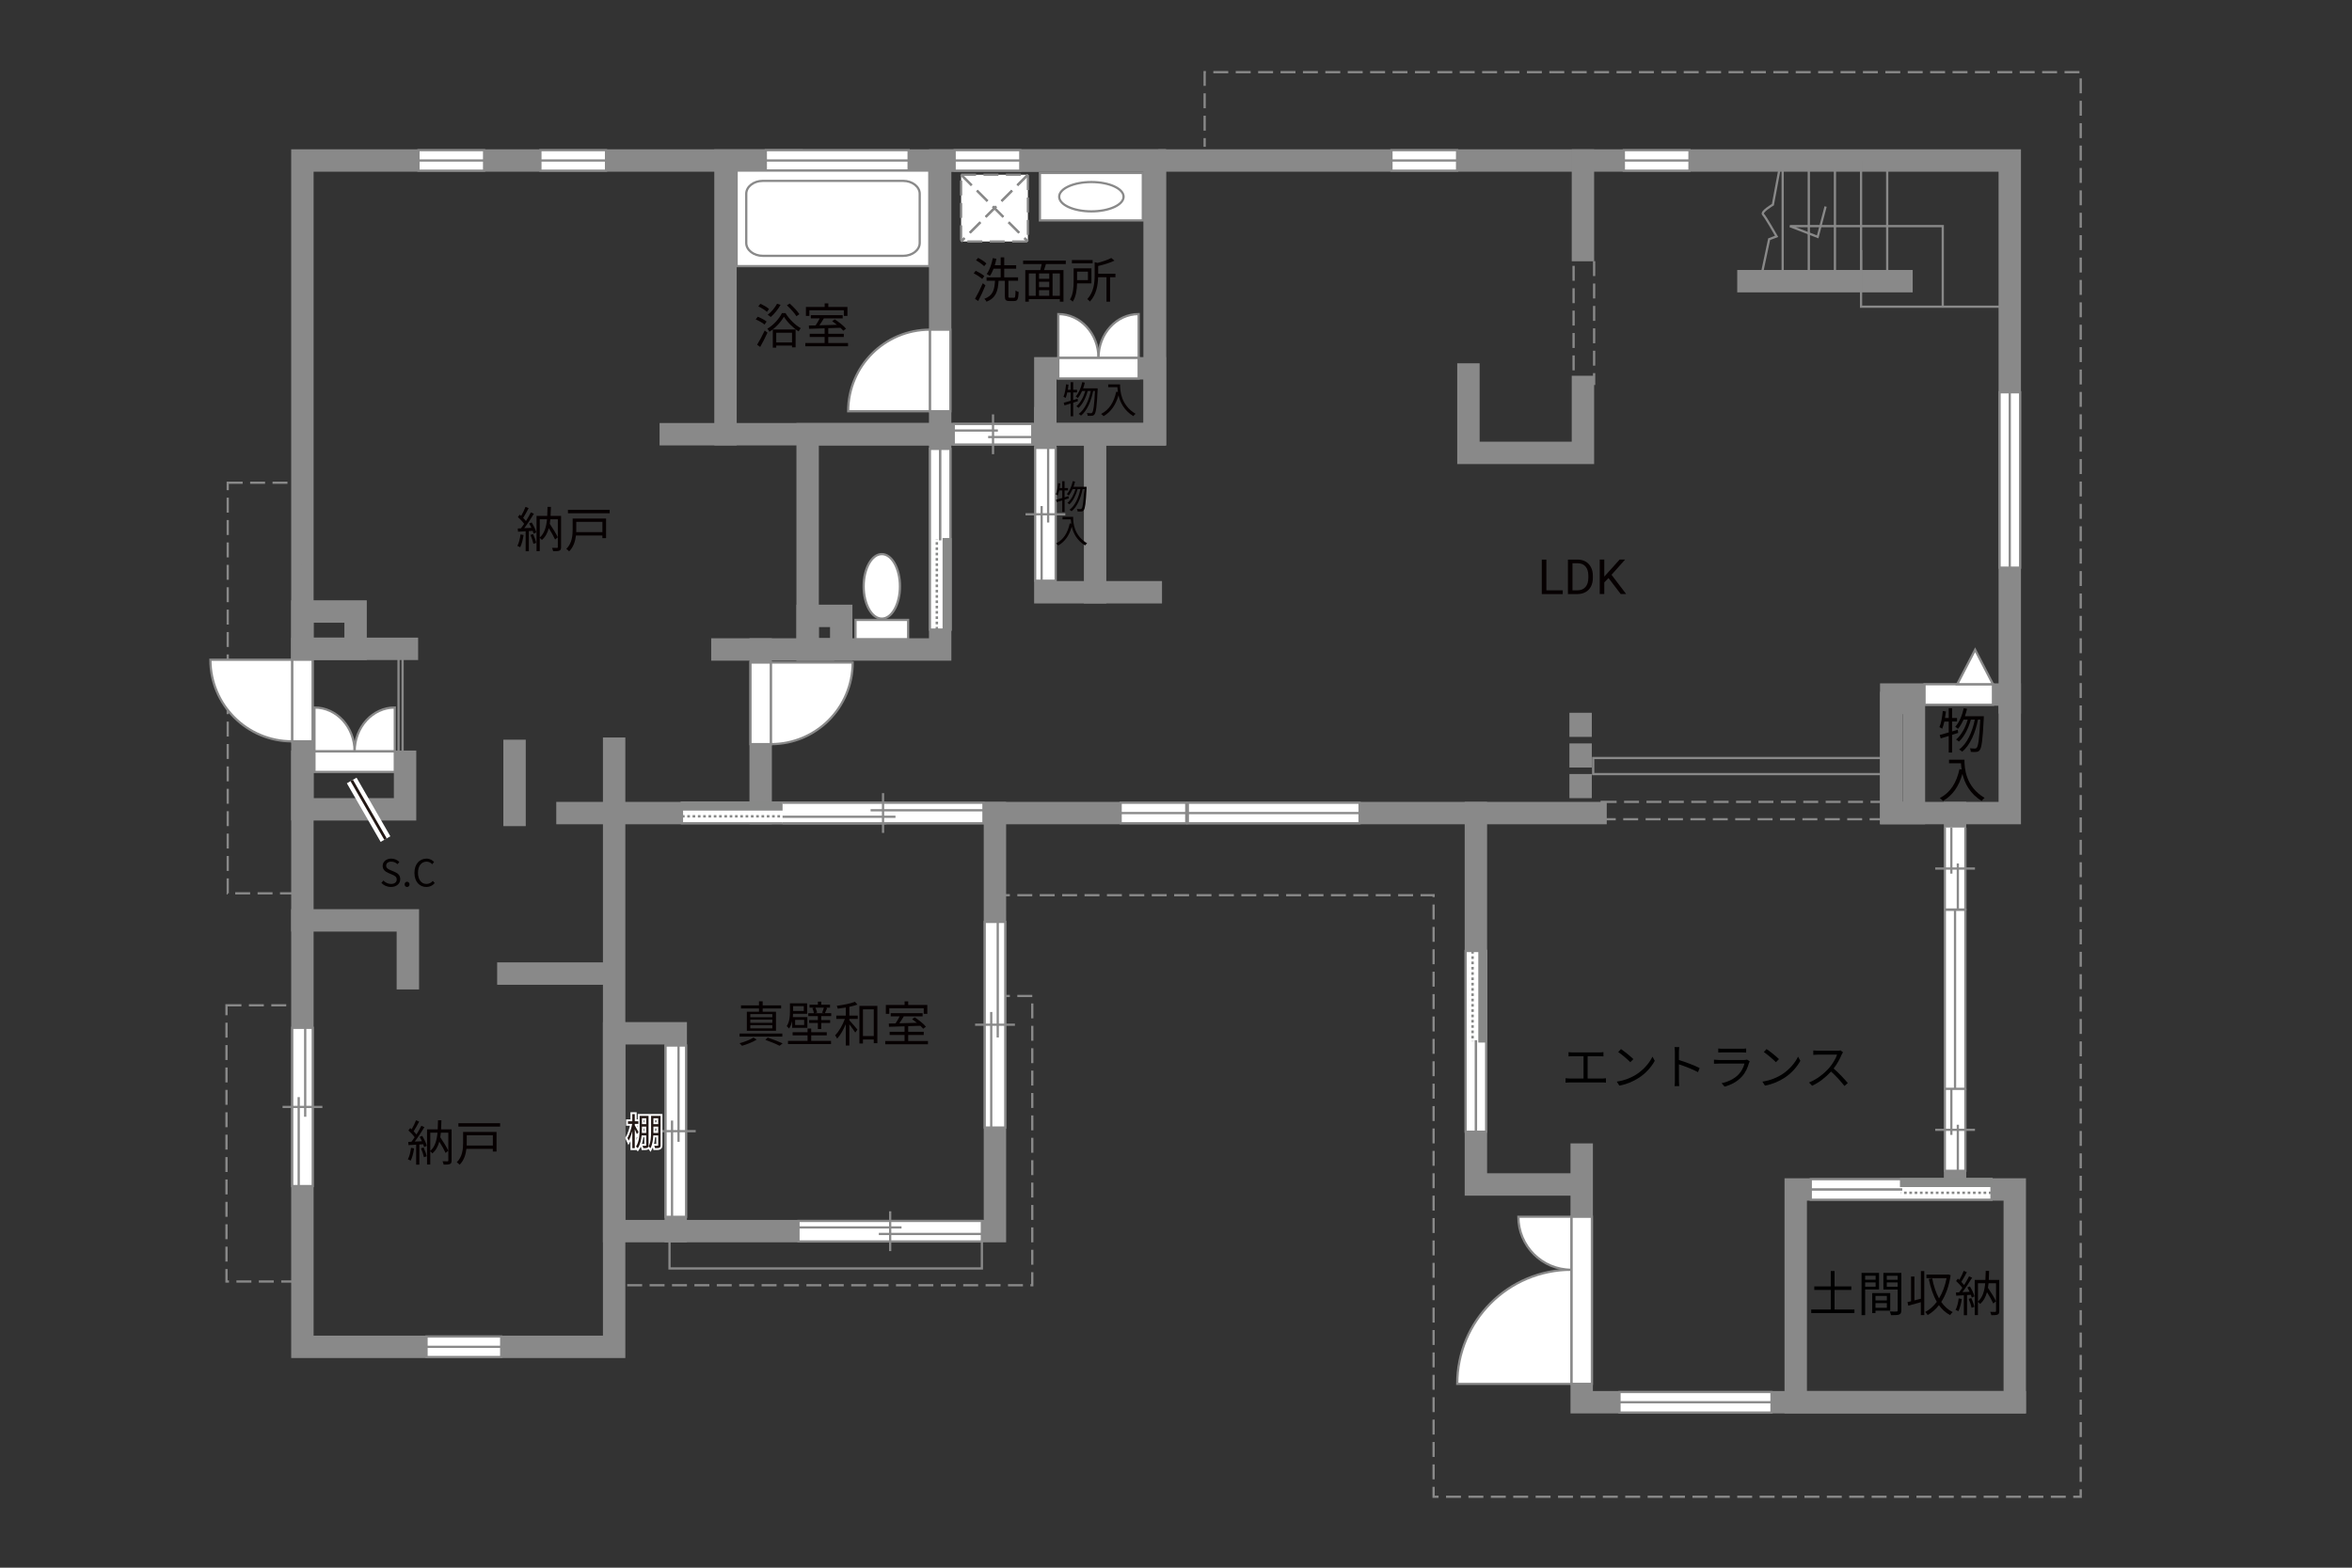 <?xml version="1.0" encoding="UTF-8"?>
<svg xmlns="http://www.w3.org/2000/svg" viewBox="0 0 630 420">
  <rect x="0" y="0" width="630" height="420" fill="#333333" stroke="none"/>
  <defs>
    <style>
      .cls-1 {
        fill: #040000;
      }

      .cls-2 {
        fill: #060001;
      }

      .cls-3, .cls-4, .cls-5 {
        fill: #fff;
      }

      .cls-6 {
        fill: #231815;
      }

      .cls-7 {
        fill: #888988;
      }

      .cls-8, .cls-9, .cls-10, .cls-11, .cls-12, .cls-13, .cls-14, .cls-15, .cls-16, .cls-17 {
        fill: none;
      }

      .cls-8, .cls-9, .cls-4, .cls-13, .cls-5 {
        stroke-width: .6px;
      }

      .cls-8, .cls-9, .cls-5 {
        stroke-dasharray: 0 0 4 2;
      }

      .cls-8, .cls-4, .cls-11, .cls-13, .cls-17, .cls-5 {
        stroke: #898989;
      }

      .cls-9 {
        stroke: #898988;
      }

      .cls-10 {
        stroke-linejoin: round;
        stroke-width: 3px;
      }

      .cls-10, .cls-15 {
        stroke: #fff;
      }

      .cls-11, .cls-12, .cls-14 {
        stroke-width: .65px;
      }

      .cls-12, .cls-14 {
        stroke: #888988;
      }

      .cls-14 {
        stroke-dasharray: 0 0 0 0 .71 0 0 .71;
      }

      .cls-16 {
        stroke: #231815;
        stroke-width: .75px;
      }

      .cls-17 {
        stroke-linecap: square;
        stroke-width: 6px;
      }
    </style>
  </defs>
  <g id="_レイヤー_1" data-name="レイヤー 1">
    <g>
      <path d="m421.23,281.96h7.15c.39,0,.79-.04,1.11-.08v1.14c-.33-.04-.74-.05-1.11-.05h-3.12v5.98h3.82c.39,0,.74-.04,1.08-.08v1.18c-.35-.05-.82-.05-1.08-.05h-8.59c-.35,0-.74.01-1.14.05v-1.18c.39.05.79.08,1.14.08h3.67v-5.98h-2.92c-.25,0-.77.01-1.09.05v-1.14c.34.05.83.08,1.09.08Z"/>
      <path d="m438.28,287.87c2-1.26,3.59-3.18,4.34-4.78l.62,1.11c-.88,1.62-2.4,3.39-4.37,4.63-1.3.82-2.94,1.61-5.11,2.02l-.69-1.07c2.28-.34,3.96-1.13,5.2-1.9Zm-.77-4.12l-.82.82c-.65-.68-2.28-2.07-3.24-2.72l.74-.79c.92.61,2.59,1.96,3.32,2.69Z"/>
      <path d="m448.63,281.87c0-.36-.03-.95-.1-1.35h1.27c-.04.4-.09.96-.09,1.35v2.12c1.72.52,4.19,1.46,5.55,2.15l-.44,1.1c-1.42-.77-3.67-1.64-5.11-2.09.01,1.95.01,3.91.01,4.29,0,.4.03,1.11.08,1.53h-1.26c.07-.42.09-1.05.09-1.53v-7.57Z"/>
      <path d="m468.5,284.71c-.35,1.29-.94,2.64-1.9,3.69-1.37,1.5-2.99,2.26-4.65,2.72l-.81-.92c1.85-.38,3.47-1.21,4.58-2.38.79-.83,1.31-1.94,1.55-2.87h-6.9c-.31,0-.81.01-1.27.04v-1.09c.48.05.92.08,1.27.08h6.85c.3,0,.57-.03.72-.1l.74.47c-.06.12-.14.29-.17.38Zm-7.07-3.74h5.11c.42,0,.87-.01,1.18-.07v1.08c-.31-.03-.75-.04-1.2-.04h-5.1c-.4,0-.82.01-1.17.04v-1.08c.34.05.75.07,1.17.07Z"/>
      <path d="m477.28,287.87c2-1.26,3.59-3.18,4.34-4.78l.62,1.11c-.88,1.62-2.4,3.39-4.37,4.63-1.3.82-2.94,1.61-5.11,2.02l-.69-1.07c2.28-.34,3.96-1.13,5.2-1.9Zm-.77-4.12l-.82.82c-.65-.68-2.28-2.07-3.24-2.72l.74-.79c.92.61,2.59,1.96,3.32,2.69Z"/>
      <path d="m493.33,282.46c-.44,1.12-1.26,2.64-2.18,3.81,1.36,1.17,2.95,2.86,3.8,3.89l-.91.78c-.87-1.14-2.25-2.68-3.58-3.86-1.39,1.5-3.15,2.93-5.07,3.8l-.83-.87c2.09-.82,4.02-2.37,5.36-3.86.88-1,1.83-2.54,2.16-3.61h-5.07c-.46,0-1.17.05-1.31.07v-1.18c.18.03.92.08,1.31.08h5.02c.43,0,.77-.04.97-.1l.66.51c-.08.1-.25.39-.33.57Z"/>
    </g>
    <g>
      <path d="m496.72,350.83v.95h-11.57v-.95h5.24v-5.24h-4.42v-.95h4.42v-4.12h1.01v4.12h4.49v.95h-4.49v5.24h5.32Z"/>
      <path d="m499.59,345.46v6.89h-.96v-11.32h4.69v4.43h-3.73Zm0-3.68v1.08h2.81v-1.08h-2.81Zm2.81,2.94v-1.14h-2.81v1.14h2.81Zm-.04,6.42v.65h-.87v-5.36h4.82v4.71h-3.95Zm0-3.95v1.2h3.05v-1.2h-3.05Zm3.05,3.19v-1.26h-3.05v1.26h3.05Zm3.87.69c0,.61-.14.94-.57,1.11-.42.16-1.11.17-2.18.17-.04-.27-.2-.73-.34-.99.79.04,1.59.03,1.82.01.22,0,.3-.08.3-.31v-5.58h-3.83v-4.45h4.81v10.04Zm-3.89-9.28v1.08h2.91v-1.08h-2.91Zm2.91,2.95v-1.16h-2.91v1.16h2.91Z"/>
      <path class="cls-1" d="m514.51,340.53h.92v11.8h-.92v-3.46c-1.2.34-2.39.68-3.35.94l-.23-.96c.29-.07.61-.14.96-.23v-6.63h.9v6.4c.55-.14,1.13-.3,1.73-.45v-7.4Zm7.98,1.1c-.43,2.95-1.31,5.33-2.51,7.18.81,1.17,1.82,2.11,3.07,2.72-.22.17-.55.55-.7.81-1.2-.65-2.18-1.55-2.99-2.67-.88,1.13-1.91,2.02-3.03,2.65-.14-.23-.42-.64-.66-.81,1.14-.6,2.21-1.53,3.12-2.74-.99-1.69-1.66-3.77-2.15-6.11l.91-.17c.39,2.01.99,3.85,1.83,5.37.92-1.5,1.62-3.33,2.03-5.43h-5.41v-.95h5.68l.17-.05.64.21Z"/>
      <path class="cls-1" d="m525.48,348c-.18,1.22-.49,2.47-.92,3.3-.16-.12-.55-.3-.75-.36.43-.79.7-1.95.84-3.09l.83.16Zm2.18-3.33c.53.83,1.05,1.95,1.22,2.65l-.73.33c-.05-.22-.13-.48-.23-.75l-1.03.06v5.41h-.86v-5.36c-.74.04-1.44.08-2.04.12l-.08-.86.86-.04c.27-.35.57-.77.86-1.2-.4-.57-1.08-1.3-1.68-1.83l.49-.64c.13.1.25.22.38.34.44-.73.9-1.7,1.17-2.42l.84.34c-.44.86-.99,1.88-1.47,2.61.29.29.55.58.75.84.51-.81.97-1.64,1.31-2.33l.82.36c-.74,1.23-1.73,2.76-2.59,3.87l1.92-.08c-.18-.4-.39-.82-.61-1.17l.68-.27Zm.36,3.08c.35.74.7,1.73.83,2.37l-.74.25c-.13-.65-.46-1.62-.79-2.38l.7-.23Zm7.5,3.5c0,.51-.1.79-.43.94-.35.16-.9.17-1.7.17-.04-.25-.17-.66-.3-.9.6.03,1.16.01,1.34.01.17,0,.22-.05.22-.23v-7.44h-2c-.04.42-.09.82-.16,1.22.81,1.18,1.7,2.65,2.15,3.6l-.72.61c-.36-.81-1.03-1.99-1.69-3.04-.35,1.29-.92,2.37-1.86,3.16-.12-.17-.35-.42-.56-.56v3.54h-.86v-9.42h2.86c.05-.78.06-1.59.08-2.43h.91c-.01.85-.04,1.65-.09,2.43h2.81v8.35Zm-5.71-2.57c1.26-1.09,1.74-2.82,1.94-4.88h-1.94v4.88Z"/>
    </g>
  </g>
  <g id="_外壁" data-name="外壁">
    <rect class="cls-17" x="194.33" y="43" width="115" height="73.33"/>
    <rect class="cls-17" x="251.83" y="43" width="57.5" height="73.33"/>
    <rect class="cls-17" x="280" y="98.67" width="29.33" height="17.67"/>
    <rect class="cls-17" x="216.33" y="116.33" width="35.5" height="57.67"/>
    <rect class="cls-17" x="216.33" y="165" width="9" height="9"/>
    <line class="cls-17" x1="194.33" y1="116.33" x2="179.67" y2="116.33"/>
    <polyline class="cls-17" points="280 112 280 158.67 308.25 158.67"/>
    <polyline class="cls-17" points="212 43 81 43 81 360.83 164.5 360.83 164.5 200.58"/>
    <line class="cls-17" x1="152" y1="217.83" x2="427.38" y2="217.83"/>
    <rect class="cls-17" x="506.58" y="186.08" width="31.75" height="31.75"/>
    <rect class="cls-17" x="506.58" y="188.33" width="6.08" height="29.5"/>
    <polyline class="cls-17" points="538.33 188.17 538.33 43 313.25 43"/>
    <line class="cls-17" x1="424" y1="43" x2="424" y2="67"/>
    <polyline class="cls-17" points="424 103.67 424 121.33 393.33 121.33 393.33 100.33"/>
    <line class="cls-17" x1="468.33" y1="75.33" x2="509.33" y2="75.33"/>
    <polyline class="cls-17" points="395.33 217.83 395.33 317.33 423.67 317.33 423.67 306.33 423.67 375.67 539.67 375.67"/>
    <rect class="cls-17" x="481" y="318.67" width="58.67" height="57"/>
    <line class="cls-17" x1="523.67" y1="217.83" x2="523.67" y2="315.67"/>
    <rect class="cls-17" x="164.5" y="276.83" width="16.5" height="53"/>
    <polyline class="cls-17" points="181 329.83 266.5 329.83 266.5 217.83"/>
    <line class="cls-17" x1="220.5" y1="174" x2="193.5" y2="174"/>
    <line class="cls-17" x1="203.75" y1="174" x2="203.75" y2="217.83"/>
    <line class="cls-17" x1="81" y1="173.83" x2="109" y2="173.83"/>
    <rect class="cls-17" x="81" y="163.83" width="14.25" height="10"/>
    <rect class="cls-17" x="81" y="204.08" width="27.5" height="12.75"/>
    <polyline class="cls-17" points="81 246.58 109.25 246.58 109.25 262.08"/>
    <line class="cls-17" x1="137.83" y1="218.33" x2="137.83" y2="201.17"/>
    <rect class="cls-8" x="61" y="129.33" width="20" height="110"/>
    <rect class="cls-8" x="60.67" y="269.33" width="20.33" height="74"/>
    <polyline class="cls-8" points="266.5 266.83 276.5 266.83 276.5 344.33 164.5 344.33"/>
    <polyline class="cls-8" points="266.5 239.83 384 239.83 384 401 557.33 401 557.33 19.33 322.67 19.33 322.67 39.33"/>
    <rect class="cls-8" x="421.5" y="69.46" width="5.5" height="33.38"/>
    <path class="cls-13" d="m476.88,44.08l-2,10.75s-3.31,1.94-2.62,2.62c.69.69,3.62,5.88,3.62,5.88l-2,.75-1.88,8.88"/>
    <line class="cls-13" x1="505.5" y1="43" x2="505.5" y2="75.33"/>
    <line class="cls-13" x1="498.5" y1="43" x2="498.5" y2="75.33"/>
    <line class="cls-13" x1="491.5" y1="43" x2="491.5" y2="75.33"/>
    <line class="cls-13" x1="484.5" y1="43" x2="484.5" y2="75.33"/>
    <line class="cls-13" x1="477.5" y1="43" x2="477.5" y2="75.33"/>
    <polyline class="cls-13" points="498.5 67 498.5 82.17 536.17 82.17"/>
    <polyline class="cls-13" points="520.38 82.17 520.38 60.58 479.44 60.58 486.88 63.46 489 55.33"/>
    <line class="cls-17" x1="136.17" y1="260.83" x2="162.5" y2="260.83"/>
    <rect class="cls-13" x="179.33" y="329.83" width="83.67" height="10"/>
  </g>
  <g id="_建距" data-name="建距">
    <g>
      <polygon class="cls-4" points="144.75 43 144.75 45.73 162.33 45.73 162.33 40.23 144.75 40.23 144.75 43"/>
      <line class="cls-13" x1="162.33" y1="43" x2="144.75" y2="43"/>
    </g>
    <g>
      <polygon class="cls-4" points="255.71 43 255.71 45.73 273.29 45.73 273.29 40.23 255.71 40.23 255.71 43"/>
      <line class="cls-13" x1="273.29" y1="43" x2="255.71" y2="43"/>
    </g>
    <g>
      <polygon class="cls-4" points="372.71 43 372.71 45.73 390.29 45.73 390.29 40.23 372.71 40.23 372.71 43"/>
      <line class="cls-13" x1="390.29" y1="43" x2="372.71" y2="43"/>
    </g>
    <g>
      <polygon class="cls-4" points="434.96 43 434.96 45.73 452.54 45.73 452.54 40.23 434.96 40.23 434.96 43"/>
      <line class="cls-13" x1="452.54" y1="43" x2="434.96" y2="43"/>
    </g>
    <g>
      <polygon class="cls-4" points="205.13 43 205.13 45.73 243.38 45.73 243.38 40.23 205.13 40.23 205.13 43"/>
      <line class="cls-13" x1="243.38" y1="43" x2="205.13" y2="43"/>
    </g>
    <g>
      <polygon class="cls-4" points="538.33 105.1 535.6 105.1 535.6 152.08 541.1 152.08 541.1 105.1 538.33 105.1"/>
      <line class="cls-13" x1="538.33" y1="152.08" x2="538.33" y2="105.1"/>
    </g>
    <g>
      <polygon class="cls-4" points="112.09 43 112.09 45.73 129.67 45.73 129.67 40.23 112.09 40.23 112.09 43"/>
      <line class="cls-13" x1="129.67" y1="43" x2="112.09" y2="43"/>
    </g>
    <polygon class="cls-4" points="81 198.61 83.73 198.61 83.73 176.75 78.23 176.75 78.23 198.61 81 198.61"/>
    <path class="cls-4" d="m78.23,198.61v-21.86h-21.87c0,12.07,9.79,21.86,21.87,21.86"/>
    <rect class="cls-4" x="197.31" y="45.7" width="51.61" height="25.6"/>
    <path class="cls-13" d="m199.89,65.09c0,1.9,1.99,3.45,4.42,3.45h37.63c2.43,0,4.41-1.55,4.41-3.45v-13.17c0-1.9-1.98-3.46-4.41-3.46h-37.63c-2.43,0-4.42,1.55-4.42,3.46v13.17Z"/>
    <g>
      <rect class="cls-4" x="278.55" y="46.34" width="27.56" height="12.71"/>
      <path class="cls-13" d="m283.71,52.7c0-2.17,3.86-3.93,8.62-3.93s8.63,1.76,8.63,3.93-3.86,3.93-8.63,3.93-8.62-1.76-8.62-3.93Z"/>
    </g>
    <g>
      <rect class="cls-5" x="257.44" y="46.81" width="17.89" height="17.89"/>
      <line class="cls-9" x1="275.33" y1="46.81" x2="257.44" y2="64.69"/>
      <line class="cls-8" x1="275.33" y1="46.81" x2="257.44" y2="64.69"/>
      <line class="cls-9" x1="257.44" y1="46.81" x2="275.32" y2="64.69"/>
      <line class="cls-8" x1="257.44" y1="46.81" x2="275.32" y2="64.69"/>
    </g>
    <path class="cls-4" d="m94.99,201.31h-10.76v-11.76c5.94,0,10.76,5.26,10.76,11.76Z"/>
    <path class="cls-4" d="m94.99,201.31h10.76v-11.76c-5.94,0-10.76,5.26-10.76,11.76Z"/>
    <polygon class="cls-4" points="84.23 204.08 84.23 206.81 105.75 206.81 105.75 201.31 84.23 201.31 84.23 204.08"/>
    <rect class="cls-13" x="106.75" y="175.46" width="1.09" height="27.97"/>
    <g>
      <polygon class="cls-4" points="114.25 360.83 114.25 363.56 134.25 363.56 134.25 358.06 114.25 358.06 114.25 360.83"/>
      <line class="cls-13" x1="134.25" y1="360.83" x2="114.25" y2="360.83"/>
    </g>
    <g>
      <polygon class="cls-4" points="81 275.36 78.27 275.36 78.27 317.76 83.77 317.76 83.77 275.36 81 275.36"/>
      <line class="cls-13" x1="86.35" y1="296.56" x2="75.69" y2="296.56"/>
      <line class="cls-13" x1="81.75" y1="299.19" x2="81.75" y2="275.36"/>
      <line class="cls-13" x1="80.01" y1="317.76" x2="80.01" y2="293.93"/>
    </g>
    <g>
      <polygon class="cls-4" points="181 280.11 178.27 280.11 178.27 326 183.77 326 183.77 280.11 181 280.11"/>
      <line class="cls-13" x1="186.35" y1="303.05" x2="175.69" y2="303.05"/>
      <line class="cls-13" x1="181.75" y1="305.9" x2="181.75" y2="280.11"/>
      <line class="cls-13" x1="180.01" y1="326" x2="180.01" y2="300.21"/>
    </g>
    <g>
      <polygon class="cls-4" points="266.5 246.99 263.77 246.99 263.77 302.08 269.27 302.08 269.27 246.99 266.5 246.99"/>
      <line class="cls-13" x1="271.85" y1="274.53" x2="261.19" y2="274.53"/>
      <line class="cls-13" x1="267.25" y1="277.95" x2="267.25" y2="246.99"/>
      <line class="cls-13" x1="265.51" y1="302.08" x2="265.51" y2="271.12"/>
    </g>
    <g>
      <polygon class="cls-4" points="280 119.99 277.27 119.99 277.27 155.58 282.77 155.58 282.77 119.99 280 119.99"/>
      <line class="cls-13" x1="285.35" y1="137.78" x2="274.69" y2="137.78"/>
      <line class="cls-13" x1="280.75" y1="139.99" x2="280.75" y2="119.99"/>
      <line class="cls-13" x1="279.01" y1="155.58" x2="279.01" y2="135.58"/>
    </g>
    <g>
      <polygon class="cls-4" points="276.5 116.33 276.5 113.6 255.47 113.6 255.47 119.1 276.5 119.1 276.5 116.33"/>
      <line class="cls-13" x1="265.99" y1="121.68" x2="265.99" y2="111.02"/>
      <line class="cls-13" x1="264.68" y1="117.09" x2="276.5" y2="117.09"/>
      <line class="cls-13" x1="255.47" y1="115.34" x2="267.29" y2="115.34"/>
    </g>
    <g>
      <polygon class="cls-4" points="263 329.83 263 327.1 213.88 327.1 213.88 332.6 263 332.6 263 329.83"/>
      <line class="cls-13" x1="238.44" y1="335.18" x2="238.44" y2="324.52"/>
      <line class="cls-13" x1="235.4" y1="330.59" x2="263" y2="330.59"/>
      <line class="cls-13" x1="213.88" y1="328.84" x2="241.48" y2="328.84"/>
    </g>
    <g>
      <polygon class="cls-4" points="182.67 217.83 182.67 220.56 237.05 220.56 237.05 215.06 182.67 215.06 182.67 217.83"/>
      <rect class="cls-7" x="182.67" y="215.06" width="27.19" height="1.78"/>
      <rect class="cls-12" x="182.67" y="215.06" width="27.19" height="1.78"/>
      <line class="cls-14" x1="182.67" y1="218.7" x2="209.86" y2="218.7"/>
      <path class="cls-3" d="m209.86,217.81l27.19.07-27.19-.07Z"/>
      <line class="cls-11" x1="209.86" y1="217.81" x2="237.12" y2="217.81"/>
    </g>
    <g>
      <polyline class="cls-4" points="209.62 215.06 263.43 215.06 263.43 217.83 263.43 220.56 209.62 220.56"/>
      <line class="cls-13" x1="236.53" y1="212.49" x2="236.53" y2="223.14"/>
      <line class="cls-13" x1="233.19" y1="217.08" x2="263.43" y2="217.08"/>
      <line class="cls-13" x1="209.62" y1="218.82" x2="239.86" y2="218.82"/>
    </g>
    <polygon class="cls-4" points="203.75 199.36 201.02 199.36 201.02 177.5 206.52 177.5 206.52 199.36 203.75 199.36"/>
    <path class="cls-4" d="m206.52,199.36v-21.86h21.87c0,12.07-9.79,21.86-21.87,21.86"/>
    <g>
      <polygon class="cls-4" points="251.81 168.67 249.08 168.67 249.08 120.26 254.58 120.26 254.58 168.67 251.81 168.67"/>
      <rect class="cls-7" x="252.8" y="144.46" width="1.78" height="24.21"/>
      <rect class="cls-12" x="252.8" y="144.46" width="1.78" height="24.21"/>
      <line class="cls-14" x1="250.94" y1="168.67" x2="250.94" y2="144.46"/>
      <path class="cls-3" d="m251.83,144.46l-.07-24.2.07,24.2Z"/>
      <line class="cls-11" x1="251.83" y1="144.77" x2="251.83" y2="120.2"/>
    </g>
    <g>
      <polygon class="cls-4" points="395.31 254.78 392.58 254.78 392.58 303.19 398.08 303.19 398.08 254.78 395.31 254.78"/>
      <rect class="cls-7" x="396.3" y="254.78" width="1.78" height="24.21"/>
      <rect class="cls-12" x="396.3" y="254.78" width="1.78" height="24.21"/>
      <line class="cls-14" x1="394.44" y1="254.78" x2="394.44" y2="278.99"/>
      <path class="cls-3" d="m395.33,278.99l-.07,24.2.07-24.2Z"/>
      <line class="cls-11" x1="395.33" y1="278.68" x2="395.33" y2="303.25"/>
    </g>
    <g>
      <polygon class="cls-4" points="533.44 318.69 533.44 321.42 485.03 321.42 485.03 315.92 533.44 315.92 533.44 318.69"/>
      <rect class="cls-7" x="509.24" y="315.92" width="24.21" height="1.78"/>
      <rect class="cls-12" x="509.24" y="315.92" width="24.21" height="1.78"/>
      <line class="cls-14" x1="533.44" y1="319.56" x2="509.24" y2="319.56"/>
      <path class="cls-3" d="m509.24,318.67l-24.2.07,24.2-.07Z"/>
      <line class="cls-11" x1="509.54" y1="318.67" x2="484.97" y2="318.67"/>
    </g>
    <line class="cls-17" x1="293.33" y1="158.67" x2="293.33" y2="118.17"/>
    <polygon class="cls-4" points="251.83 88.32 254.56 88.32 254.56 110.18 249.06 110.18 249.06 88.32 251.83 88.32"/>
    <path class="cls-4" d="m249.06,88.32v21.86h-21.87c0-12.07,9.79-21.86,21.87-21.86"/>
    <path class="cls-4" d="m294.24,95.9h-10.76v-11.76c5.94,0,10.76,5.26,10.76,11.76Z"/>
    <path class="cls-4" d="m294.24,95.9h10.76v-11.76c-5.94,0-10.76,5.26-10.76,11.76Z"/>
    <polygon class="cls-4" points="283.48 98.67 283.48 101.4 305 101.4 305 95.9 283.48 95.9 283.48 98.67"/>
    <line class="cls-17" x1="423.38" y1="210.83" x2="423.38" y2="210.37"/>
    <line class="cls-17" x1="423.38" y1="202.63" x2="423.38" y2="202.17"/>
    <line class="cls-17" x1="423.38" y1="194.42" x2="423.38" y2="193.96"/>
    <rect class="cls-8" x="429.02" y="214.83" width="77.56" height="4.65"/>
    <rect class="cls-13" x="426.75" y="203.08" width="78.56" height="4.31"/>
    <g>
      <polygon class="cls-4" points="300.17 217.83 300.17 220.56 317.75 220.56 317.75 215.06 300.17 215.06 300.17 217.83"/>
      <line class="cls-13" x1="317.75" y1="217.83" x2="300.17" y2="217.83"/>
    </g>
    <g>
      <polygon class="cls-4" points="318.17 217.83 318.17 220.56 364.17 220.56 364.17 215.06 318.17 215.06 318.17 217.83"/>
      <line class="cls-13" x1="364.17" y1="217.83" x2="318.17" y2="217.83"/>
    </g>
    <g>
      <polyline class="cls-4" points="526.44 221.71 526.44 243.67 523.67 243.67 520.94 243.67 520.94 221.71"/>
      <line class="cls-13" x1="529.01" y1="232.69" x2="518.36" y2="232.69"/>
      <line class="cls-13" x1="524.42" y1="231.33" x2="524.42" y2="243.67"/>
      <line class="cls-13" x1="522.68" y1="221.71" x2="522.68" y2="234.05"/>
    </g>
    <g>
      <polyline class="cls-4" points="526.44 291.71 526.44 313.67 523.67 313.67 520.94 313.67 520.94 291.71"/>
      <line class="cls-13" x1="529.01" y1="302.69" x2="518.36" y2="302.69"/>
      <line class="cls-13" x1="524.42" y1="301.33" x2="524.42" y2="313.67"/>
      <line class="cls-13" x1="522.68" y1="291.71" x2="522.68" y2="304.05"/>
    </g>
    <g>
      <polygon class="cls-4" points="523.67 243.75 520.94 243.75 520.94 291.71 526.44 291.71 526.44 243.75 523.67 243.75"/>
      <line class="cls-13" x1="523.67" y1="291.71" x2="523.67" y2="243.75"/>
    </g>
    <g>
      <polygon class="cls-4" points="474.51 375.67 474.51 372.94 433.79 372.94 433.79 378.44 474.51 378.44 474.51 375.67"/>
      <line class="cls-13" x1="433.79" y1="375.67" x2="474.51" y2="375.67"/>
    </g>
    <polygon class="cls-4" points="423.67 325.98 426.4 325.98 426.4 370.75 420.9 370.75 420.9 325.98 423.67 325.98"/>
    <path class="cls-4" d="m420.9,340.18v30.57h-30.57c0-16.88,13.68-30.57,30.57-30.57"/>
    <path class="cls-4" d="m420.9,340.18v-14.2h-14.2c0,7.84,6.36,14.2,14.2,14.2"/>
    <g>
      <rect class="cls-4" x="229.15" y="166.08" width="14.09" height="5.16"/>
      <path class="cls-4" d="m231.34,157.09c0,4.77,2.17,8.65,4.86,8.65s4.86-3.88,4.86-8.65-2.17-8.64-4.86-8.64-4.86,3.87-4.86,8.64Z"/>
    </g>
    <g>
      <polygon class="cls-4" points="533.83 186.08 533.83 188.81 515.5 188.81 515.5 183.31 533.83 183.31 533.83 186.08"/>
      <polygon class="cls-4" points="533.83 183.31 529.05 174.08 524.26 183.31 533.83 183.31"/>
    </g>
  </g>
  <g id="_文字" data-name="文字">
    <g>
      <path class="cls-2" d="m414.21,158.16h4.38v1h-5.61v-9.24h1.23v8.25Z"/>
      <path class="cls-2" d="m419.98,159.16v-9.24h2.61c.8,0,1.51.18,2.13.53.62.36,1.09.86,1.43,1.52.34.66.51,1.41.51,2.26v.59c0,.87-.17,1.64-.5,2.29s-.82,1.16-1.44,1.51c-.62.35-1.35.53-2.18.54h-2.56Zm1.22-8.25v7.25h1.28c.94,0,1.67-.29,2.19-.88s.78-1.42.78-2.5v-.54c0-1.05-.25-1.87-.74-2.45-.49-.58-1.19-.88-2.1-.89h-1.42Z"/>
      <path class="cls-2" d="m430.85,154.86l-1.13,1.17v3.12h-1.22v-9.24h1.22v4.57l4.11-4.57h1.47l-3.64,4.08,3.92,5.16h-1.46l-3.28-4.3Z"/>
    </g>
    <g>
      <path class="cls-2" d="m204.8,86.96c-.51-.44-1.52-1.03-2.37-1.38l.53-.73c.82.32,1.86.87,2.38,1.3l-.55.81Zm-2.01,5.4c.58-.92,1.42-2.47,2.05-3.82l.73.58c-.57,1.27-1.31,2.7-1.95,3.83l-.83-.6Zm2.64-8.81c-.48-.46-1.48-1.08-2.3-1.46l.52-.7c.82.35,1.85.92,2.34,1.39l-.56.77Zm4.98.34c.98,1.62,2.6,3.22,4.08,4.03-.19.23-.43.6-.57.87-1.47-.92-3.07-2.51-3.94-3.94-.78,1.39-2.27,3.03-3.89,4.04-.1-.26-.35-.6-.55-.82,1.64-.96,3.19-2.7,3.91-4.19h.95Zm-1.33-2.22c-.68,1.21-1.69,2.46-2.63,3.26-.18-.17-.57-.46-.82-.6.98-.73,1.91-1.85,2.51-2.95l.94.29Zm-2.08,6.6h6.11v4.78h-.96v-.46h-4.23v.55h-.92v-4.88Zm.92.87v2.6h4.23v-2.6h-4.23Zm5.41-4.42c-.49-.81-1.59-2.04-2.55-2.92l.74-.48c.97.86,2.09,2.04,2.6,2.85l-.79.56Z"/>
      <path class="cls-2" d="m227.15,91.9v.87h-11.44v-.87h5.17v-1.62h-3.99v-.86h3.99v-1.46c-1.57.05-3.03.09-4.17.13l-.05-.88c.53-.01,1.14-.01,1.81-.03.38-.56.79-1.27,1.1-1.89h-2.39v-.86h8.54v.86h-5.04c-.36.61-.79,1.29-1.2,1.86,1.46-.04,3.09-.08,4.72-.13-.43-.35-.88-.69-1.3-.98l.69-.48c1.09.69,2.41,1.74,3.02,2.5l-.73.55c-.19-.23-.45-.51-.77-.79-1.08.04-2.18.08-3.25.1v1.5h4.16v.86h-4.16v1.62h5.29Zm-10.36-7.27h-.92v-2.39h5.02v-.96h.98v.96h5.12v2.39h-.96v-1.5h-9.23v1.5Z"/>
    </g>
    <g>
      <path class="cls-2" d="m263.09,74.74c-.48-.47-1.47-1.11-2.27-1.51l.53-.69c.79.38,1.81.96,2.31,1.42l-.57.78Zm.87,1.7c-.55,1.37-1.3,2.99-1.94,4.21l-.86-.58c.6-1.03,1.46-2.73,2.09-4.19l.7.56Zm-.35-5.11c-.46-.49-1.4-1.16-2.18-1.59l.57-.65c.78.39,1.74,1.01,2.21,1.5l-.6.74Zm7.98,8.45c.33,0,.39-.27.43-1.95.21.17.58.34.84.4-.09,1.91-.31,2.42-1.18,2.42h-1.31c-.96,0-1.21-.29-1.21-1.29v-4.13h-1.68c-.18,2.77-.69,4.58-3.22,5.6-.1-.23-.38-.6-.6-.77,2.33-.86,2.72-2.42,2.86-4.84h-2.26v-.92h3.78v-2.31h-1.9c-.3.74-.62,1.42-1,1.94-.19-.14-.61-.42-.85-.52.78-1.03,1.33-2.64,1.64-4.26l.96.18c-.12.6-.26,1.18-.44,1.74h1.59v-2.12h.95v2.12h3.2v.92h-3.2v2.31h3.71v.92h-2.59v4.12c0,.36.05.43.38.43h1.1Z"/>
      <path class="cls-2" d="m280.16,70.74c-.16.55-.34,1.13-.51,1.62h5.21v8.46h-.98v-.69h-8.31v.69h-.94v-8.46h4.02c.14-.49.27-1.09.38-1.62h-4.98v-.92h11.43v.92h-5.33Zm-4.58,8.5h1.85v-5.98h-1.85v5.98Zm5.47-5.98h-2.74v1.43h2.74v-1.43Zm0,2.22h-2.74v1.46h2.74v-1.46Zm-2.74,3.76h2.74v-1.51h-2.74v1.51Zm5.58-5.98h-1.95v5.98h1.95v-5.98Z"/>
      <path class="cls-2" d="m288.5,75.92c-.04,1.57-.26,3.55-1.16,4.9-.14-.16-.55-.47-.74-.58.88-1.4.98-3.38.98-4.85v-3.5h4.77v4.03h-3.85Zm4.17-5.38h-5.56v-.87h5.56v.87Zm-4.17,2.24v2.26h2.91v-2.26h-2.91Zm10.27,1.5h-1.43v6.54h-.96v-6.54h-2.24c-.05,2.03-.44,4.64-2.2,6.51-.14-.21-.48-.53-.71-.65,1.79-1.91,1.98-4.5,1.98-6.46v-3.45l.77.2c1.38-.35,2.83-.83,3.68-1.31l.86.71c-1.17.57-2.83,1.07-4.36,1.43v2.08h4.62v.94Z"/>
    </g>
    <g>
      <path class="cls-1" d="m170.6,303.86c-.11-.32-.35-.87-.57-1.35v5.1h-.66v-4.61c-.26,1.02-.61,1.97-.96,2.59-.08-.21-.24-.54-.35-.71.53-.85,1.03-2.44,1.28-3.78h-1.14v-.7h1.17v-1.92h.66v1.92h.96v.7h-.96v.39c.21.33.85,1.52,1,1.81l-.43.56Zm3.12,2.95c0,.36-.08.56-.31.68-.21.12-.53.13-1.1.13-.03-.18-.13-.48-.23-.65.41,0,.76,0,.86,0,.11,0,.16-.04.16-.17v-2.6h-1.23c-.12,1.19-.39,2.47-1.04,3.43-.1-.14-.34-.36-.48-.44.89-1.37.98-3.3.98-4.75v-3.49h2.39v7.86Zm-.62-3.28v-1.7h-1.15v.61c0,.34,0,.71-.03,1.09h1.18Zm-1.15-3.94v1.59h1.15v-1.59h-1.15Zm4.99,7.21c0,.36-.08.56-.31.69-.23.11-.57.12-1.17.12-.03-.18-.13-.47-.22-.64.42,0,.79,0,.89,0,.12,0,.17-.04.17-.18v-2.59h-1.31c-.06,1.18-.25,2.49-.77,3.43-.09-.14-.35-.38-.48-.46.6-1.15.66-2.78.66-4.08v-4.14h2.54v7.85Zm-1.92-7.21v1.59h1.28v-1.59h-1.28Zm1.28,3.94v-1.7h-1.28v1.7h1.28Z"/>
      <path class="cls-15" d="m170.6,303.86c-.11-.32-.35-.87-.57-1.35v5.1h-.66v-4.61c-.26,1.02-.61,1.97-.96,2.59-.08-.21-.24-.54-.35-.71.53-.85,1.03-2.44,1.28-3.78h-1.14v-.7h1.17v-1.92h.66v1.92h.96v.7h-.96v.39c.21.33.85,1.52,1,1.81l-.43.56Zm3.12,2.95c0,.36-.08.56-.31.68-.21.12-.53.13-1.1.13-.03-.18-.13-.48-.23-.65.41,0,.76,0,.86,0,.11,0,.16-.04.16-.17v-2.6h-1.23c-.12,1.19-.39,2.47-1.04,3.43-.1-.14-.34-.36-.48-.44.89-1.37.98-3.3.98-4.75v-3.49h2.39v7.86Zm-.62-3.28v-1.7h-1.15v.61c0,.34,0,.71-.03,1.09h1.18Zm-1.15-3.94v1.59h1.15v-1.59h-1.15Zm4.99,7.21c0,.36-.08.56-.31.69-.23.11-.57.12-1.17.12-.03-.18-.13-.47-.22-.64.42,0,.79,0,.89,0,.12,0,.17-.04.17-.18v-2.59h-1.31c-.06,1.18-.25,2.49-.77,3.43-.09-.14-.35-.38-.48-.46.6-1.15.66-2.78.66-4.08v-4.14h2.54v7.85Zm-1.92-7.21v1.59h1.28v-1.59h-1.28Zm1.28,3.94v-1.7h-1.28v1.7h1.28Z"/>
      <path class="cls-6" d="m170.6,303.86c-.11-.32-.35-.87-.57-1.35v5.1h-.66v-4.61c-.26,1.02-.61,1.97-.96,2.59-.08-.21-.24-.54-.35-.71.53-.85,1.03-2.44,1.28-3.78h-1.14v-.7h1.17v-1.92h.66v1.92h.96v.7h-.96v.39c.21.33.85,1.52,1,1.81l-.43.56Zm3.12,2.95c0,.36-.08.56-.31.68-.21.12-.53.13-1.1.13-.03-.18-.13-.48-.23-.65.41,0,.76,0,.86,0,.11,0,.16-.04.16-.17v-2.6h-1.23c-.12,1.19-.39,2.47-1.04,3.43-.1-.14-.34-.36-.48-.44.89-1.37.98-3.3.98-4.75v-3.49h2.39v7.86Zm-.62-3.28v-1.7h-1.15v.61c0,.34,0,.71-.03,1.09h1.18Zm-1.15-3.94v1.59h1.15v-1.59h-1.15Zm4.99,7.21c0,.36-.08.56-.31.69-.23.11-.57.12-1.17.12-.03-.18-.13-.47-.22-.64.42,0,.79,0,.89,0,.12,0,.17-.04.17-.18v-2.59h-1.31c-.06,1.18-.25,2.49-.77,3.43-.09-.14-.35-.38-.48-.46.6-1.15.66-2.78.66-4.08v-4.14h2.54v7.85Zm-1.92-7.21v1.59h1.28v-1.59h-1.28Zm1.28,3.94v-1.7h-1.28v1.7h1.28Z"/>
    </g>
    <g>
      <path class="cls-2" d="m209.55,277.72h-11.45v-.82h11.45v.82Zm-6.86.81c-1.04.64-2.64,1.29-3.93,1.64-.16-.18-.45-.49-.66-.68,1.3-.34,2.91-.97,3.73-1.51l.86.55Zm.61-8.35h-4.82v-.83h4.82v-1.08h.99v1.08h4.94v.83h-4.94v.87h3.56v5.11h-7.8v-5.11h3.25v-.87Zm3.57,1.51h-5.9v.84h5.9v-.84Zm0,1.46h-5.9v.87h5.9v-.87Zm0,1.5h-5.9v.87h5.9v-.87Zm-1.23,3.33c1.44.48,3.02,1.09,3.99,1.55l-.81.65c-.88-.46-2.35-1.08-3.81-1.59l.62-.61Z"/>
      <path class="cls-2" d="m212.18,273.58c-.17.7-.43,1.4-.83,1.98-.12-.17-.47-.53-.62-.65.77-1.14.86-2.69.86-3.85v-2.26h4.6v2.81h-3.76c-.01.29-.03.58-.06.88h3.89v2.87h-4.07v-1.78Zm5.1,5.28h5.32v.86h-11.53v-.86h5.24v-1.47h-4v-.84h4v-1h.98v1h4.17v.84h-4.17v1.47Zm-4.84-9.31v1.3h2.86v-1.3h-2.86Zm2.96,3.69h-2.42v1.37h2.42v-1.37Zm7.25-1.79v.78h-2.67v1.05h2.38v.78h-2.38v1.62h-.91v-1.62h-2.34v-.78h2.34v-1.05h-2.57v-.78h1.53c-.06-.36-.25-.94-.43-1.37l.64-.13h-1.4v-.78h2.24v-.83h.91v.83h2.34v.78h-1.34l.58.1c-.22.51-.42,1-.61,1.39h1.69Zm-4.26-1.5c.22.44.42,1,.48,1.34l-.65.16h2.6l-.62-.13c.16-.38.38-.95.48-1.37h-2.29Z"/>
      <path class="cls-2" d="m227.5,272.09h2.26v.9h-2.26v.34c.49.52,1.85,2.11,2.17,2.51l-.58.79c-.3-.49-1.03-1.47-1.59-2.2v5.68h-.95v-5.72c-.64,1.51-1.48,2.98-2.31,3.87-.12-.26-.36-.65-.55-.88.99-.99,2.03-2.77,2.61-4.39h-2.29v-.9h2.54v-2.16c-.73.12-1.46.22-2.15.31-.05-.23-.16-.55-.27-.77,1.72-.23,3.74-.62,4.89-1.08l.65.75c-.6.22-1.37.43-2.17.6v2.34Zm7.51-2.61v10h-.96v-.98h-2.9v1.07h-.95v-10.09h4.81Zm-.96,8.09v-7.16h-2.9v7.16h2.9Z"/>
      <path class="cls-2" d="m248.56,278.9v.87h-11.44v-.87h5.17v-1.62h-3.99v-.86h3.99v-1.46c-1.57.05-3.03.09-4.17.13l-.05-.88c.53-.01,1.14-.01,1.81-.03.38-.56.79-1.27,1.1-1.89h-2.39v-.86h8.54v.86h-5.04c-.36.61-.79,1.29-1.2,1.86,1.46-.04,3.09-.08,4.72-.13-.43-.35-.88-.69-1.3-.98l.69-.48c1.09.69,2.41,1.74,3.02,2.5l-.73.55c-.2-.23-.46-.51-.77-.79-1.08.04-2.18.08-3.25.1v1.5h4.16v.86h-4.16v1.62h5.29Zm-10.36-7.27h-.92v-2.39h5.02v-.96h.97v.96h5.12v2.39h-.96v-1.5h-9.23v1.5Z"/>
    </g>
  </g>
  <g id="_图层_" data-name="&amp;lt;图层&amp;gt;">
    <g>
      <path class="cls-1" d="m522.88,196.89v4.73h-.9v-4.45c-.77.23-1.51.47-2.15.66l-.26-.92c.66-.18,1.5-.4,2.41-.69v-2.9h-1.18c-.16.73-.34,1.39-.57,1.92-.17-.12-.53-.35-.74-.43.49-1.1.74-2.74.9-4.33l.84.14c-.07.58-.16,1.18-.25,1.75h1v-2.64h.9v2.64h1.33v.94h-1.33v2.65l1.51-.47.13.86-1.64.52Zm8.5-4.98s0,.38-.01.49c-.29,5.89-.57,7.9-1.09,8.55-.25.34-.51.46-.9.49-.35.05-.91.04-1.48,0-.01-.29-.1-.69-.27-.95.58.05,1.1.06,1.36.06.21,0,.34-.05.48-.22.42-.46.7-2.38.96-7.53h-.62c-.65,3.41-2.08,6.86-4.24,8.58-.18-.21-.52-.44-.81-.58,2.13-1.53,3.54-4.73,4.21-8h-1.07c-.58,2.22-1.78,4.65-3.2,5.89-.18-.19-.49-.42-.77-.56,1.38-1.08,2.54-3.25,3.13-5.33h-1.12c-.43.95-.92,1.81-1.48,2.47-.16-.16-.55-.43-.74-.56,1.07-1.16,1.85-3.03,2.28-4.99l.88.18c-.16.69-.35,1.35-.57,1.99h5.06Z"/>
      <path class="cls-1" d="m526.19,203.53c0,2.3.3,7.2,5.4,10.23-.22.16-.61.57-.78.81-3.2-1.94-4.58-4.78-5.16-7.24-.96,3.37-2.6,5.73-5.19,7.25-.18-.2-.61-.6-.87-.77,2.87-1.49,4.47-4.11,5.27-7.75l.57.09c-.09-.6-.14-1.17-.17-1.66h-3.2v-.96h4.13Z"/>
    </g>
    <g>
      <path class="cls-2" d="m287.47,107.88v3.64h-.69v-3.42c-.59.18-1.16.36-1.65.51l-.2-.71c.51-.14,1.15-.31,1.85-.53v-2.23h-.91c-.12.56-.26,1.07-.44,1.48-.13-.09-.41-.27-.57-.33.38-.85.57-2.11.69-3.33l.65.11c-.05.45-.12.91-.19,1.35h.77v-2.03h.69v2.03h1.02v.72h-1.02v2.04l1.16-.36.1.66-1.26.4Zm6.54-3.83s0,.29,0,.38c-.22,4.53-.44,6.08-.84,6.58-.19.26-.39.35-.69.38-.27.04-.7.03-1.14,0,0-.22-.08-.53-.21-.73.45.04.85.05,1.05.05.16,0,.26-.04.37-.17.32-.35.54-1.83.74-5.79h-.48c-.5,2.62-1.6,5.28-3.26,6.6-.14-.16-.4-.34-.62-.45,1.64-1.18,2.72-3.64,3.24-6.15h-.82c-.45,1.71-1.37,3.58-2.46,4.53-.14-.15-.38-.32-.59-.43,1.06-.83,1.95-2.5,2.41-4.1h-.86c-.33.73-.71,1.39-1.14,1.9-.12-.12-.42-.33-.57-.43.82-.89,1.42-2.33,1.75-3.84l.68.14c-.12.53-.27,1.04-.44,1.53h3.89Z"/>
      <path class="cls-2" d="m300.02,102.99c0,1.77.23,5.54,4.15,7.87-.17.12-.47.44-.6.62-2.46-1.49-3.52-3.68-3.97-5.57-.74,2.59-2,4.41-3.99,5.58-.14-.15-.47-.46-.67-.59,2.21-1.15,3.44-3.16,4.05-5.96l.44.07c-.07-.46-.11-.9-.13-1.28h-2.46v-.74h3.18Z"/>
    </g>
    <g>
      <path class="cls-2" d="m285.16,133.87v3.28h-.62v-3.08c-.53.16-1.04.32-1.49.46l-.18-.64c.46-.13,1.04-.28,1.67-.48v-2.01h-.82c-.11.5-.23.96-.4,1.33-.12-.08-.37-.24-.51-.3.34-.77.51-1.9.62-3l.58.1c-.04.41-.11.82-.17,1.22h.69v-1.83h.62v1.83h.92v.65h-.92v1.84l1.04-.32.09.59-1.13.36Zm5.89-3.45s0,.26,0,.34c-.2,4.08-.4,5.47-.76,5.92-.17.23-.35.32-.62.34-.24.04-.63.03-1.03,0,0-.2-.07-.48-.19-.66.41.04.77.04.95.04.14,0,.23-.04.33-.15.29-.31.49-1.65.67-5.21h-.43c-.45,2.36-1.44,4.75-2.94,5.94-.13-.14-.36-.31-.56-.4,1.48-1.06,2.45-3.28,2.92-5.54h-.74c-.41,1.54-1.23,3.22-2.21,4.08-.13-.14-.34-.29-.53-.39.95-.75,1.76-2.25,2.17-3.69h-.77c-.3.66-.64,1.25-1.03,1.71-.11-.11-.38-.3-.51-.39.74-.8,1.28-2.1,1.58-3.46l.61.13c-.11.48-.24.94-.4,1.38h3.5Z"/>
      <path class="cls-2" d="m287.45,138.47c0,1.59.21,4.99,3.74,7.09-.15.11-.42.4-.54.56-2.21-1.34-3.17-3.31-3.57-5.01-.67,2.33-1.8,3.97-3.59,5.02-.13-.13-.42-.41-.6-.53,1.99-1.04,3.1-2.85,3.65-5.37l.4.06c-.06-.41-.1-.81-.12-1.15h-2.21v-.67h2.86Z"/>
    </g>
    <g>
      <path class="cls-2" d="m140.25,143.32c-.18,1.22-.49,2.47-.92,3.3-.16-.12-.55-.3-.75-.36.43-.79.7-1.95.84-3.09l.83.16Zm2.18-3.33c.53.83,1.05,1.95,1.22,2.65l-.73.33c-.05-.22-.13-.48-.23-.75l-1.03.06v5.41h-.86v-5.36c-.74.04-1.44.08-2.04.12l-.08-.86.86-.04c.27-.35.57-.77.86-1.2-.4-.57-1.08-1.3-1.68-1.83l.49-.64c.13.1.25.22.38.34.44-.73.9-1.7,1.17-2.42l.84.34c-.44.86-.99,1.88-1.47,2.61.29.29.55.59.75.85.51-.81.97-1.64,1.31-2.33l.82.36c-.74,1.23-1.73,2.76-2.59,3.87l1.92-.08c-.18-.4-.39-.82-.61-1.17l.68-.27Zm.36,3.08c.35.74.7,1.73.83,2.37l-.74.25c-.13-.65-.46-1.62-.79-2.38l.7-.23Zm7.5,3.5c0,.51-.1.79-.43.94-.35.16-.9.17-1.7.17-.04-.25-.17-.66-.3-.9.6.03,1.16.01,1.34.01.17,0,.22-.05.22-.23v-7.44h-2c-.04.42-.09.82-.16,1.22.81,1.18,1.7,2.65,2.15,3.6l-.72.61c-.36-.81-1.03-1.99-1.69-3.04-.35,1.29-.92,2.37-1.86,3.16-.12-.17-.35-.42-.56-.56v3.54h-.86v-9.43h2.86c.05-.78.06-1.59.08-2.43h.91c-.01.85-.04,1.65-.09,2.43h2.81v8.35Zm-5.71-2.57c1.26-1.09,1.74-2.82,1.94-4.88h-1.94v4.88Z"/>
      <path class="cls-2" d="m162.33,144.18h-.98v-.71h-7.08c-.17,1.48-.64,3.09-1.83,4.25-.14-.19-.53-.53-.75-.66,1.53-1.5,1.7-3.6,1.7-5.23v-2.91h8.95v5.27Zm.97-7.59v.91h-11.17v-.91h11.17Zm-8.94,3.22v2.03c0,.23,0,.48-.01.73h7.01v-2.76h-6.99Z"/>
    </g>
    <g>
      <path class="cls-2" d="m110.92,307.66c-.18,1.22-.49,2.47-.92,3.3-.16-.12-.55-.3-.75-.36.43-.79.7-1.95.84-3.09l.83.16Zm2.18-3.33c.53.83,1.05,1.95,1.22,2.65l-.73.33c-.05-.22-.13-.48-.23-.75l-1.03.06v5.41h-.86v-5.36c-.74.04-1.44.08-2.04.12l-.08-.86.86-.04c.27-.35.57-.77.86-1.2-.4-.57-1.08-1.3-1.68-1.83l.49-.64c.13.1.25.22.38.34.44-.73.9-1.7,1.17-2.42l.84.34c-.44.86-.99,1.88-1.47,2.61.29.29.55.59.75.85.51-.81.97-1.64,1.31-2.33l.82.36c-.74,1.23-1.73,2.76-2.59,3.87l1.92-.08c-.18-.4-.39-.82-.61-1.17l.68-.27Zm.36,3.08c.35.74.7,1.73.83,2.37l-.74.25c-.13-.65-.46-1.62-.79-2.38l.7-.23Zm7.5,3.5c0,.51-.1.79-.43.94-.35.16-.9.17-1.7.17-.04-.25-.17-.66-.3-.9.6.03,1.16.01,1.34.01.17,0,.22-.05.22-.23v-7.44h-2c-.04.42-.09.82-.16,1.22.81,1.18,1.7,2.65,2.15,3.6l-.72.61c-.36-.81-1.03-1.99-1.69-3.04-.35,1.29-.92,2.37-1.86,3.16-.12-.17-.35-.42-.56-.56v3.54h-.86v-9.42h2.86c.05-.78.06-1.59.08-2.43h.91c-.01.84-.04,1.65-.09,2.43h2.81v8.35Zm-5.71-2.57c1.26-1.09,1.74-2.82,1.94-4.88h-1.94v4.88Z"/>
      <path class="cls-2" d="m132.99,308.51h-.98v-.71h-7.08c-.17,1.48-.64,3.09-1.83,4.25-.14-.19-.53-.53-.75-.66,1.53-1.5,1.7-3.6,1.7-5.23v-2.91h8.95v5.27Zm.97-7.59v.91h-11.17v-.91h11.17Zm-8.94,3.22v2.03c0,.23,0,.48-.01.73h7.01v-2.76h-6.99Z"/>
    </g>
  </g>
  <g id="_レイヤー_" data-name="&amp;lt;レイヤー&amp;gt;">
    <g>
      <path class="cls-1" d="m102.15,236.54l.56-.63c.52.55,1.26.91,2.02.91.96,0,1.54-.48,1.54-1.2s-.53-.99-1.22-1.3l-1.06-.46c-.68-.29-1.49-.81-1.49-1.88,0-1.13.98-1.95,2.31-1.95.87,0,1.64.37,2.16.91l-.49.59c-.45-.42-.99-.69-1.67-.69-.83,0-1.37.42-1.37,1.08,0,.71.64.98,1.21,1.22l1.05.45c.85.37,1.51.87,1.51,1.96,0,1.16-.96,2.08-2.49,2.08-1.04,0-1.93-.42-2.57-1.09Z"/>
      <path class="cls-1" d="m108.38,236.94c0-.42.3-.71.66-.71s.66.29.66.71-.3.69-.66.69-.66-.28-.66-.69Z"/>
      <path class="cls-1" d="m111.01,233.84c0-2.37,1.39-3.81,3.25-3.81.89,0,1.59.44,2.01.91l-.5.6c-.38-.41-.87-.7-1.5-.7-1.39,0-2.31,1.14-2.31,2.97s.88,3.01,2.28,3.01c.7,0,1.23-.31,1.7-.82l.51.58c-.58.67-1.3,1.05-2.25,1.05-1.82,0-3.19-1.41-3.19-3.79Z"/>
    </g>
    <g>
      <line class="cls-10" x1="94.21" y1="209.1" x2="103.26" y2="224.8"/>
      <line class="cls-16" x1="94.21" y1="209.1" x2="103.26" y2="224.8"/>
    </g>
  </g>
</svg>
